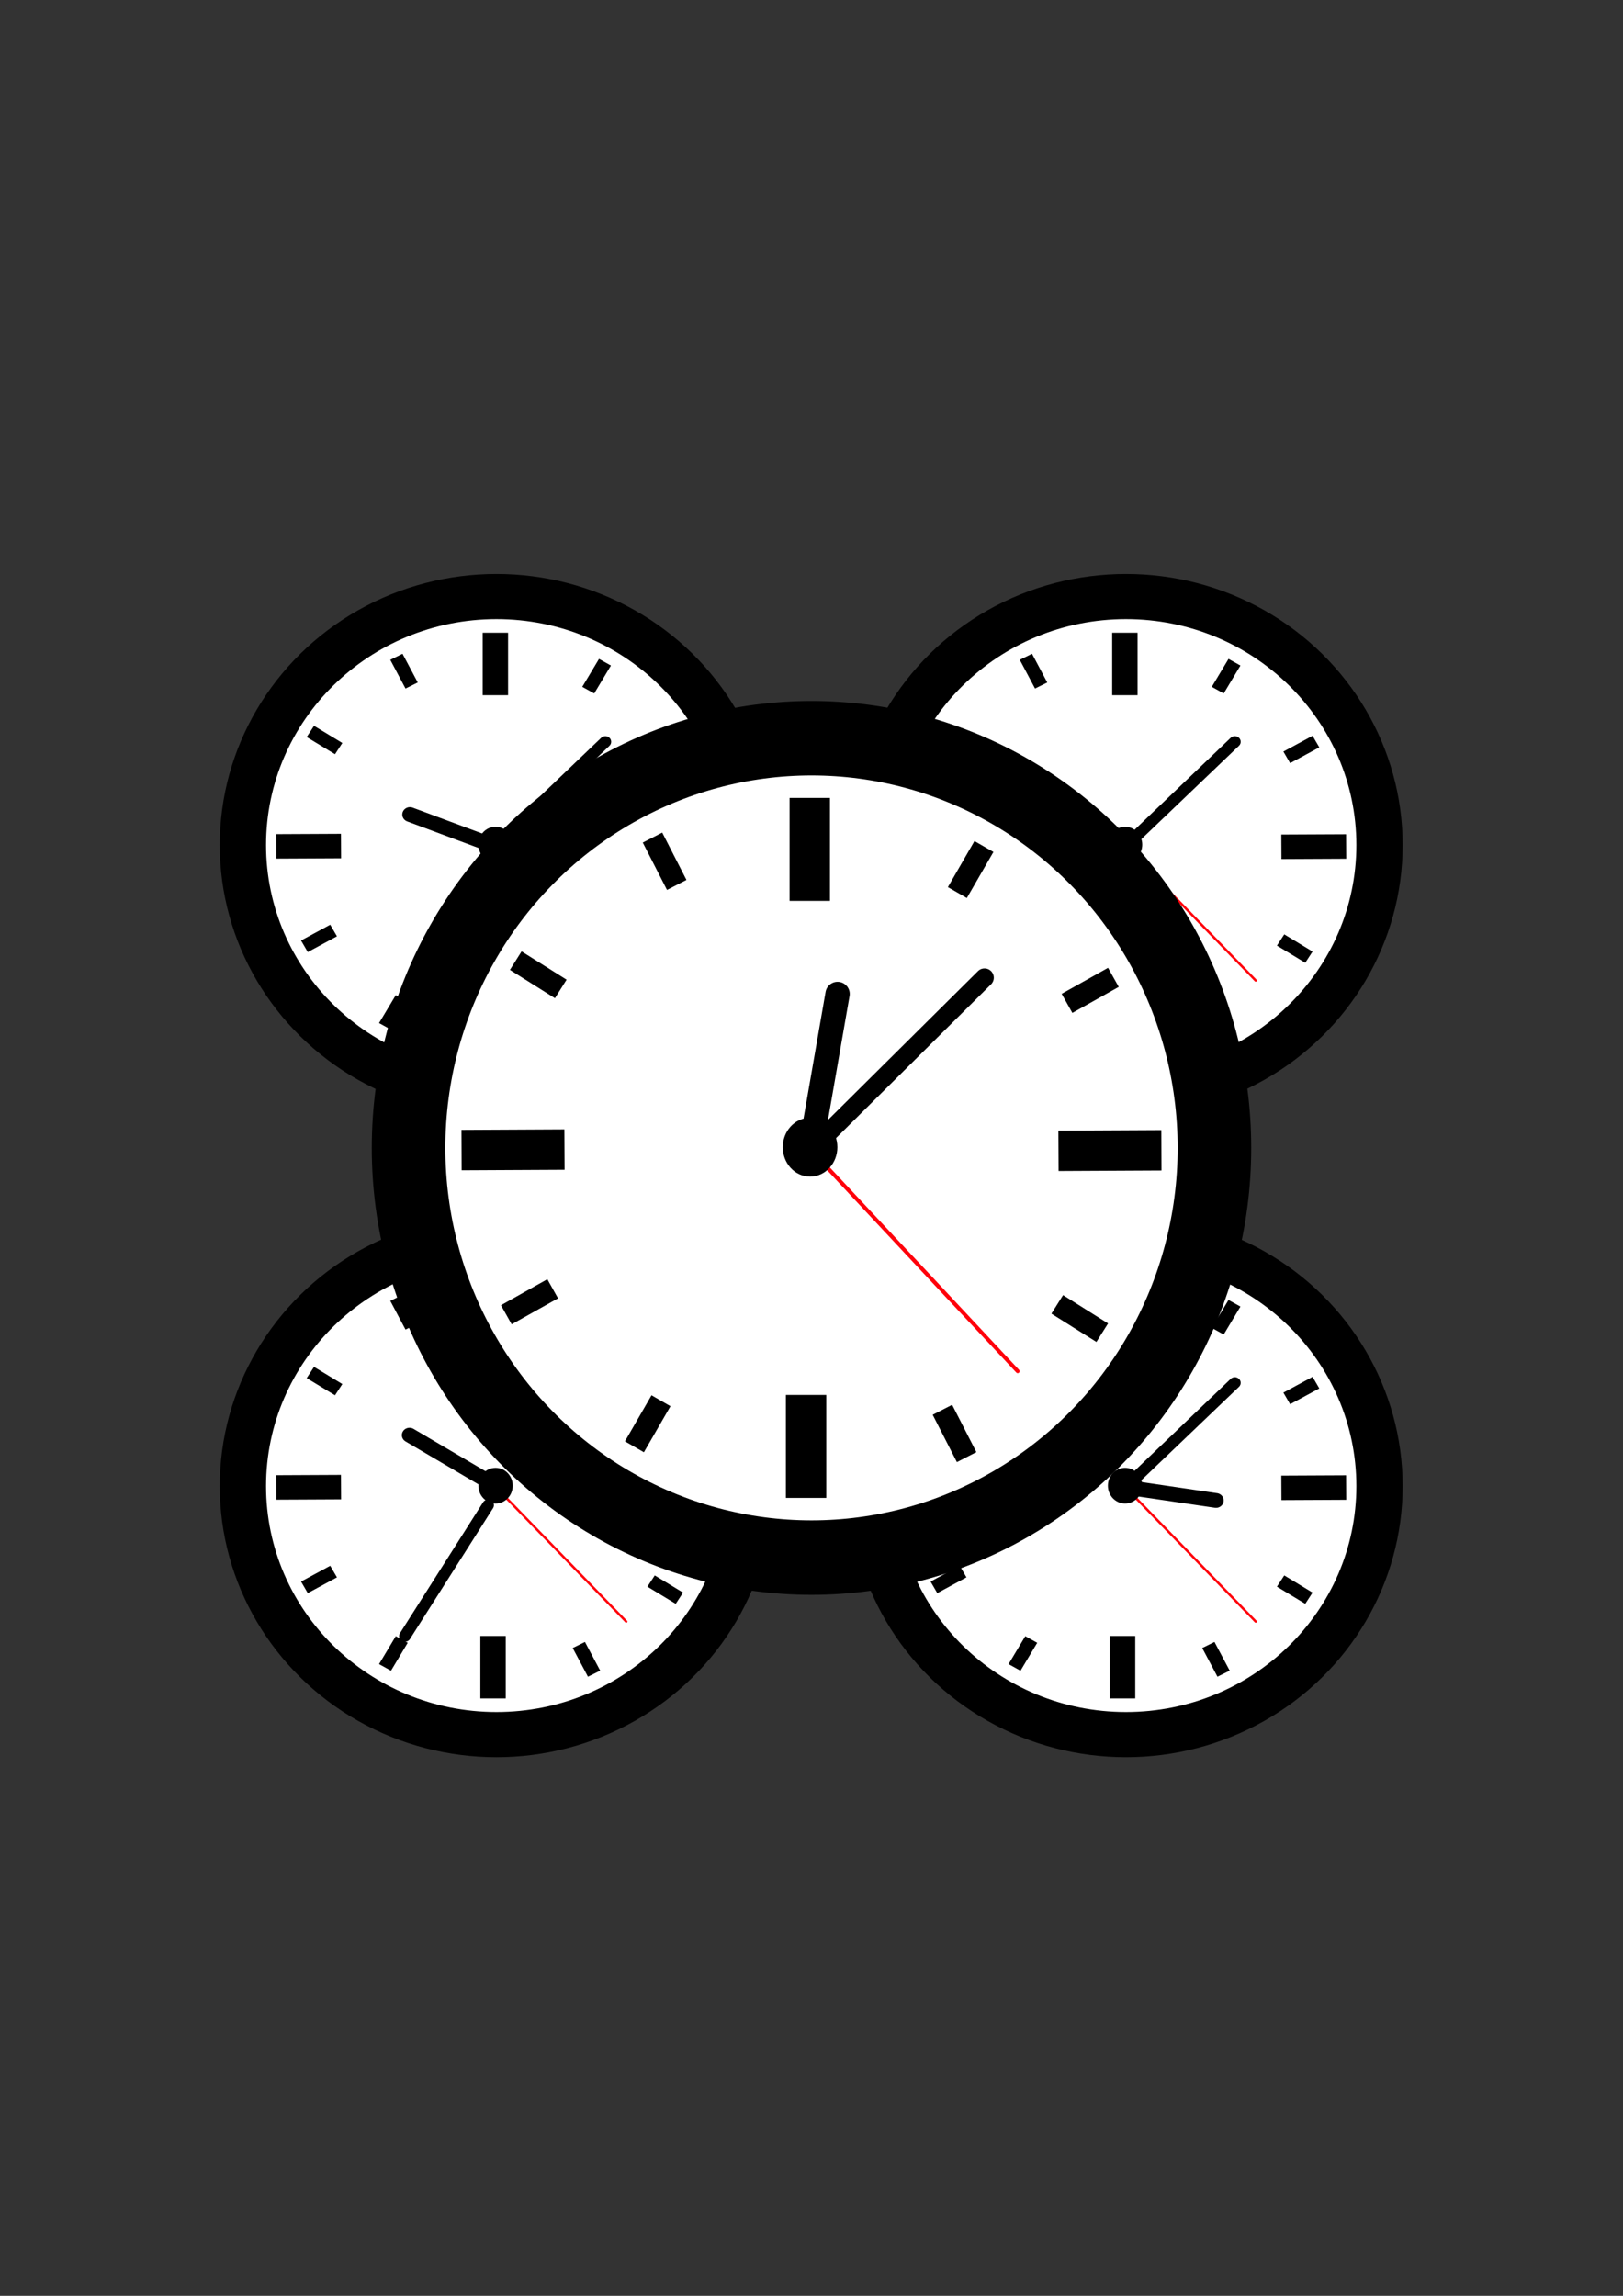 <?xml version="1.0" encoding="UTF-8" standalone="no"?>
<!-- Created with Inkscape (http://www.inkscape.org/) -->

<svg
   width="210mm"
   height="297mm"
   viewBox="0 0 210 297"
   version="1.1"
   id="svg1"
   xml:space="preserve"
   xmlns="http://www.w3.org/2000/svg"
   xmlns:svg="http://www.w3.org/2000/svg"><rect x="0" y="0" width="210" height="297" fill="#333333" stroke="none"/><defs
     id="defs1" /><g
     id="layer2"><g
       id="g9"
       transform="matrix(0.862,0,0,0.831,11.198,30.55)"
       style="display:inline"><g
         id="g8-1-4"
         transform="matrix(0.73,0,0,0.73,-15.577,84.838)"><ellipse
           style="fill:#000000;stroke:#000000;stroke-width:2.881"
           id="path1-82-2"
           cx="105.625"
           cy="150.34"
           rx="55.455"
           ry="56.375" /><ellipse
           style="fill:#ffffff;fill-opacity:1;stroke:#000000;stroke-width:2.527"
           id="path1-4-66-5"
           cx="105.625"
           cy="150.34"
           rx="48.639"
           ry="49.446" /><g
           id="g7-03-8"
           transform="translate(-1.142,1.13)"><rect
             style="fill:#ffffff;fill-opacity:1;stroke:#000000;stroke-width:2.646"
             id="rect1-80-6"
             width="2.576"
             height="10.673"
             x="105.257"
             y="105.257" /><rect
             style="fill:#ffffff;fill-opacity:1;stroke:#000000;stroke-width:2.646"
             id="rect1-7-1-2"
             width="2.576"
             height="10.673"
             x="104.777"
             y="182.491" /><rect
             style="fill:#ffffff;fill-opacity:1;stroke:#000000;stroke-width:2.646"
             id="rect1-2-2-6"
             width="2.576"
             height="10.673"
             x="148.988"
             y="-149.971"
             transform="rotate(89.714)" /><rect
             style="fill:#ffffff;fill-opacity:1;stroke:#000000;stroke-width:2.646"
             id="rect1-7-7-50-5"
             width="2.576"
             height="10.673"
             x="148.509"
             y="-72.737"
             transform="rotate(89.714)" /><rect
             style="fill:#ffffff;fill-opacity:1;stroke:#000000;stroke-width:2.646"
             id="rect2-9-3"
             width="0.184"
             height="4.232"
             x="166.805"
             y="32.238"
             transform="rotate(30)" /><rect
             style="fill:#ffffff;fill-opacity:1;stroke:#000000;stroke-width:2.646"
             id="rect2-3-4-9"
             width="0.184"
             height="4.232"
             x="166.465"
             y="115.223"
             transform="rotate(30)" /><rect
             style="fill:#ffffff;fill-opacity:1;stroke:#000000;stroke-width:2.646"
             id="rect2-5-7-2"
             width="0.184"
             height="4.232"
             x="182.131"
             y="-63.69"
             transform="rotate(60.72)" /><rect
             style="fill:#ffffff;fill-opacity:1;stroke:#000000;stroke-width:2.646"
             id="rect2-3-7-8-4"
             width="0.184"
             height="4.232"
             x="181.79"
             y="19.295"
             transform="rotate(60.72)" /><rect
             style="fill:#ffffff;fill-opacity:1;stroke:#000000;stroke-width:2.646"
             id="rect2-7-3-6"
             width="0.184"
             height="4.232"
             x="69.567"
             y="-213.069"
             transform="rotate(122.171)" /><rect
             style="fill:#ffffff;fill-opacity:1;stroke:#000000;stroke-width:2.646"
             id="rect2-3-9-5-1"
             width="0.184"
             height="4.232"
             x="69.227"
             y="-130.085"
             transform="rotate(122.171)" /><rect
             style="fill:#ffffff;fill-opacity:1;stroke:#000000;stroke-width:2.646"
             id="rect2-5-4-12-8"
             width="0.184"
             height="4.232"
             x="-26.777"
             y="-224.901"
             transform="rotate(152.891)" /><rect
             style="fill:#ffffff;fill-opacity:1;stroke:#000000;stroke-width:2.646"
             id="rect2-3-7-3-0-2"
             width="0.184"
             height="4.232"
             x="-27.117"
             y="-141.916"
             transform="rotate(152.891)" /></g><g
           id="g6-8-1"
           transform="translate(-0.736,0.552)"><path
             style="fill:#000000;fill-opacity:1;stroke:#000000;stroke-width:3.146;stroke-linecap:round;stroke-dasharray:none"
             d="M 104.663,148.794 88.484,138.92"
             id="path4-1-1" /><path
             style="fill:#000000;fill-opacity:1;stroke:#000000;stroke-width:2.402;stroke-linecap:round;stroke-dasharray:none"
             d="M 104.639,153.857 87.542,181.785"
             id="path5-6-9" /><path
             style="fill:#ff0000;fill-opacity:1;stroke:#ff000b;stroke-width:0.5;stroke-linecap:round;stroke-dasharray:none;stroke-opacity:1"
             d="m 106.545,150.34 26.498,28.338"
             id="path6-40-7" /><ellipse
             style="fill:#000000;fill-opacity:1;stroke:#000000;stroke-width:2.646"
             id="path3-61-6"
             cx="106.177"
             cy="149.696"
             rx="2.208"
             ry="2.484" /></g></g><g
         id="g8-1-4-2"
         transform="matrix(0.73,0,0,0.73,78.915,84.838)"><ellipse
           style="fill:#000000;stroke:#000000;stroke-width:2.881"
           id="path1-82-2-0"
           cx="105.625"
           cy="150.34"
           rx="55.455"
           ry="56.375" /><ellipse
           style="fill:#ffffff;fill-opacity:1;stroke:#000000;stroke-width:2.527"
           id="path1-4-66-5-0"
           cx="105.625"
           cy="150.34"
           rx="48.639"
           ry="49.446" /><g
           id="g7-03-8-3"
           transform="translate(-1.142,1.13)"><rect
             style="fill:#ffffff;fill-opacity:1;stroke:#000000;stroke-width:2.646"
             id="rect1-80-6-9"
             width="2.576"
             height="10.673"
             x="105.257"
             y="105.257" /><rect
             style="fill:#ffffff;fill-opacity:1;stroke:#000000;stroke-width:2.646"
             id="rect1-7-1-2-1"
             width="2.576"
             height="10.673"
             x="104.777"
             y="182.491" /><rect
             style="fill:#ffffff;fill-opacity:1;stroke:#000000;stroke-width:2.646"
             id="rect1-2-2-6-8"
             width="2.576"
             height="10.673"
             x="148.988"
             y="-149.971"
             transform="rotate(89.714)" /><rect
             style="fill:#ffffff;fill-opacity:1;stroke:#000000;stroke-width:2.646"
             id="rect1-7-7-50-5-1"
             width="2.576"
             height="10.673"
             x="148.509"
             y="-72.737"
             transform="rotate(89.714)" /><rect
             style="fill:#ffffff;fill-opacity:1;stroke:#000000;stroke-width:2.646"
             id="rect2-9-3-9"
             width="0.184"
             height="4.232"
             x="166.805"
             y="32.238"
             transform="rotate(30)" /><rect
             style="fill:#ffffff;fill-opacity:1;stroke:#000000;stroke-width:2.646"
             id="rect2-3-4-9-5"
             width="0.184"
             height="4.232"
             x="166.465"
             y="115.223"
             transform="rotate(30)" /><rect
             style="fill:#ffffff;fill-opacity:1;stroke:#000000;stroke-width:2.646"
             id="rect2-5-7-2-3"
             width="0.184"
             height="4.232"
             x="182.131"
             y="-63.69"
             transform="rotate(60.72)" /><rect
             style="fill:#ffffff;fill-opacity:1;stroke:#000000;stroke-width:2.646"
             id="rect2-3-7-8-4-2"
             width="0.184"
             height="4.232"
             x="181.79"
             y="19.295"
             transform="rotate(60.72)" /><rect
             style="fill:#ffffff;fill-opacity:1;stroke:#000000;stroke-width:2.646"
             id="rect2-7-3-6-5"
             width="0.184"
             height="4.232"
             x="69.567"
             y="-213.069"
             transform="rotate(122.171)" /><rect
             style="fill:#ffffff;fill-opacity:1;stroke:#000000;stroke-width:2.646"
             id="rect2-3-9-5-1-2"
             width="0.184"
             height="4.232"
             x="69.227"
             y="-130.085"
             transform="rotate(122.171)" /><rect
             style="fill:#ffffff;fill-opacity:1;stroke:#000000;stroke-width:2.646"
             id="rect2-5-4-12-8-5"
             width="0.184"
             height="4.232"
             x="-26.777"
             y="-224.901"
             transform="rotate(152.891)" /><rect
             style="fill:#ffffff;fill-opacity:1;stroke:#000000;stroke-width:2.646"
             id="rect2-3-7-3-0-2-8"
             width="0.184"
             height="4.232"
             x="-27.117"
             y="-141.916"
             transform="rotate(152.891)" /></g><g
           id="g6-8-1-6"
           transform="translate(-0.736,0.552)"><path
             style="fill:#000000;fill-opacity:1;stroke:#000000;stroke-width:3.146;stroke-linecap:round;stroke-dasharray:none"
             d="m 106.138,149.986 18.737,2.864"
             id="path4-1-1-7" /><path
             style="fill:#000000;fill-opacity:1;stroke:#000000;stroke-width:2.402;stroke-linecap:round;stroke-dasharray:none"
             d="M 105.502,150.83 128.749,127.768"
             id="path5-6-9-7" /><path
             style="fill:#ff0000;fill-opacity:1;stroke:#ff000b;stroke-width:0.5;stroke-linecap:round;stroke-dasharray:none;stroke-opacity:1"
             d="m 106.545,150.34 26.498,28.338"
             id="path6-40-7-2" /><ellipse
             style="fill:#000000;fill-opacity:1;stroke:#000000;stroke-width:2.646"
             id="path3-61-6-2"
             cx="106.177"
             cy="149.696"
             rx="2.208"
             ry="2.484" /></g></g><g
         id="g8-1-4-9"
         transform="matrix(0.73,0,0,0.73,-15.577,-14.958)"><ellipse
           style="fill:#000000;stroke:#000000;stroke-width:2.881"
           id="path1-82-2-6"
           cx="105.625"
           cy="150.34"
           rx="55.455"
           ry="56.375" /><ellipse
           style="fill:#ffffff;fill-opacity:1;stroke:#000000;stroke-width:2.527"
           id="path1-4-66-5-9"
           cx="105.625"
           cy="150.34"
           rx="48.639"
           ry="49.446" /><g
           id="g7-03-8-8"
           transform="translate(-1.142,1.13)"><rect
             style="fill:#ffffff;fill-opacity:1;stroke:#000000;stroke-width:2.646"
             id="rect1-80-6-2"
             width="2.576"
             height="10.673"
             x="105.257"
             y="105.257" /><rect
             style="fill:#ffffff;fill-opacity:1;stroke:#000000;stroke-width:2.646"
             id="rect1-7-1-2-5"
             width="2.576"
             height="10.673"
             x="104.777"
             y="182.491" /><rect
             style="fill:#ffffff;fill-opacity:1;stroke:#000000;stroke-width:2.646"
             id="rect1-2-2-6-5"
             width="2.576"
             height="10.673"
             x="148.988"
             y="-149.971"
             transform="rotate(89.714)" /><rect
             style="fill:#ffffff;fill-opacity:1;stroke:#000000;stroke-width:2.646"
             id="rect1-7-7-50-5-4"
             width="2.576"
             height="10.673"
             x="148.509"
             y="-72.737"
             transform="rotate(89.714)" /><rect
             style="fill:#ffffff;fill-opacity:1;stroke:#000000;stroke-width:2.646"
             id="rect2-9-3-91"
             width="0.184"
             height="4.232"
             x="166.805"
             y="32.238"
             transform="rotate(30)" /><rect
             style="fill:#ffffff;fill-opacity:1;stroke:#000000;stroke-width:2.646"
             id="rect2-3-4-9-2"
             width="0.184"
             height="4.232"
             x="166.465"
             y="115.223"
             transform="rotate(30)" /><rect
             style="fill:#ffffff;fill-opacity:1;stroke:#000000;stroke-width:2.646"
             id="rect2-5-7-2-5"
             width="0.184"
             height="4.232"
             x="182.131"
             y="-63.69"
             transform="rotate(60.72)" /><rect
             style="fill:#ffffff;fill-opacity:1;stroke:#000000;stroke-width:2.646"
             id="rect2-3-7-8-4-0"
             width="0.184"
             height="4.232"
             x="181.79"
             y="19.295"
             transform="rotate(60.72)" /><rect
             style="fill:#ffffff;fill-opacity:1;stroke:#000000;stroke-width:2.646"
             id="rect2-7-3-6-8"
             width="0.184"
             height="4.232"
             x="69.567"
             y="-213.069"
             transform="rotate(122.171)" /><rect
             style="fill:#ffffff;fill-opacity:1;stroke:#000000;stroke-width:2.646"
             id="rect2-3-9-5-1-3"
             width="0.184"
             height="4.232"
             x="69.227"
             y="-130.085"
             transform="rotate(122.171)" /><rect
             style="fill:#ffffff;fill-opacity:1;stroke:#000000;stroke-width:2.646"
             id="rect2-5-4-12-8-9"
             width="0.184"
             height="4.232"
             x="-26.777"
             y="-224.901"
             transform="rotate(152.891)" /><rect
             style="fill:#ffffff;fill-opacity:1;stroke:#000000;stroke-width:2.646"
             id="rect2-3-7-3-0-2-3"
             width="0.184"
             height="4.232"
             x="-27.117"
             y="-141.916"
             transform="rotate(152.891)" /></g><g
           id="g6-8-1-9"
           transform="translate(-0.736,0.552)"><path
             style="fill:#000000;fill-opacity:1;stroke:#000000;stroke-width:3.146;stroke-linecap:round;stroke-dasharray:none"
             d="M 106.254,150.107 88.572,143.281"
             id="path4-1-1-6" /><path
             style="fill:#000000;fill-opacity:1;stroke:#000000;stroke-width:2.402;stroke-linecap:round;stroke-dasharray:none"
             d="M 105.502,150.83 128.749,127.768"
             id="path5-6-9-79" /><path
             style="fill:#ff0000;fill-opacity:1;stroke:#ff000b;stroke-width:0.5;stroke-linecap:round;stroke-dasharray:none;stroke-opacity:1"
             d="m 106.545,150.34 26.498,28.338"
             id="path6-40-7-9" /><ellipse
             style="fill:#000000;fill-opacity:1;stroke:#000000;stroke-width:2.646"
             id="path3-61-6-7"
             cx="106.177"
             cy="149.696"
             rx="2.208"
             ry="2.484" /></g></g><g
         id="g8-1-4-2-6"
         transform="matrix(0.73,0,0,0.73,78.915,-14.958)"><ellipse
           style="fill:#000000;stroke:#000000;stroke-width:2.881"
           id="path1-82-2-0-9"
           cx="105.625"
           cy="150.34"
           rx="55.455"
           ry="56.375" /><ellipse
           style="fill:#ffffff;fill-opacity:1;stroke:#000000;stroke-width:2.527"
           id="path1-4-66-5-0-3"
           cx="105.625"
           cy="150.34"
           rx="48.639"
           ry="49.446" /><g
           id="g7-03-8-3-5"
           transform="translate(-1.142,1.13)"><rect
             style="fill:#ffffff;fill-opacity:1;stroke:#000000;stroke-width:2.646"
             id="rect1-80-6-9-7"
             width="2.576"
             height="10.673"
             x="105.257"
             y="105.257" /><rect
             style="fill:#ffffff;fill-opacity:1;stroke:#000000;stroke-width:2.646"
             id="rect1-7-1-2-1-6"
             width="2.576"
             height="10.673"
             x="104.777"
             y="182.491" /><rect
             style="fill:#ffffff;fill-opacity:1;stroke:#000000;stroke-width:2.646"
             id="rect1-2-2-6-8-6"
             width="2.576"
             height="10.673"
             x="148.988"
             y="-149.971"
             transform="rotate(89.714)" /><rect
             style="fill:#ffffff;fill-opacity:1;stroke:#000000;stroke-width:2.646"
             id="rect1-7-7-50-5-1-5"
             width="2.576"
             height="10.673"
             x="148.509"
             y="-72.737"
             transform="rotate(89.714)" /><rect
             style="fill:#ffffff;fill-opacity:1;stroke:#000000;stroke-width:2.646"
             id="rect2-9-3-9-8"
             width="0.184"
             height="4.232"
             x="166.805"
             y="32.238"
             transform="rotate(30)" /><rect
             style="fill:#ffffff;fill-opacity:1;stroke:#000000;stroke-width:2.646"
             id="rect2-3-4-9-5-2"
             width="0.184"
             height="4.232"
             x="166.465"
             y="115.223"
             transform="rotate(30)" /><rect
             style="fill:#ffffff;fill-opacity:1;stroke:#000000;stroke-width:2.646"
             id="rect2-5-7-2-3-5"
             width="0.184"
             height="4.232"
             x="182.131"
             y="-63.69"
             transform="rotate(60.72)" /><rect
             style="fill:#ffffff;fill-opacity:1;stroke:#000000;stroke-width:2.646"
             id="rect2-3-7-8-4-2-4"
             width="0.184"
             height="4.232"
             x="181.79"
             y="19.295"
             transform="rotate(60.72)" /><rect
             style="fill:#ffffff;fill-opacity:1;stroke:#000000;stroke-width:2.646"
             id="rect2-7-3-6-5-4"
             width="0.184"
             height="4.232"
             x="69.567"
             y="-213.069"
             transform="rotate(122.171)" /><rect
             style="fill:#ffffff;fill-opacity:1;stroke:#000000;stroke-width:2.646"
             id="rect2-3-9-5-1-2-1"
             width="0.184"
             height="4.232"
             x="69.227"
             y="-130.085"
             transform="rotate(122.171)" /><rect
             style="fill:#ffffff;fill-opacity:1;stroke:#000000;stroke-width:2.646"
             id="rect2-5-4-12-8-5-6"
             width="0.184"
             height="4.232"
             x="-26.777"
             y="-224.901"
             transform="rotate(152.891)" /><rect
             style="fill:#ffffff;fill-opacity:1;stroke:#000000;stroke-width:2.646"
             id="rect2-3-7-3-0-2-8-1"
             width="0.184"
             height="4.232"
             x="-27.117"
             y="-141.916"
             transform="rotate(152.891)" /></g><g
           id="g6-8-1-6-6"
           transform="translate(-0.736,0.552)"><path
             style="fill:#000000;fill-opacity:1;stroke:#000000;stroke-width:3.146;stroke-linecap:round;stroke-dasharray:none"
             d="M 106.349,149.964 90.617,160.537"
             id="path4-1-1-7-3" /><path
             style="fill:#000000;fill-opacity:1;stroke:#000000;stroke-width:2.402;stroke-linecap:round;stroke-dasharray:none"
             d="M 105.502,150.83 128.749,127.768"
             id="path5-6-9-7-3" /><path
             style="fill:#ff0000;fill-opacity:1;stroke:#ff000b;stroke-width:0.5;stroke-linecap:round;stroke-dasharray:none;stroke-opacity:1"
             d="m 106.545,150.34 26.498,28.338"
             id="path6-40-7-2-5" /><ellipse
             style="fill:#000000;fill-opacity:1;stroke:#000000;stroke-width:2.646"
             id="path3-61-6-2-5"
             cx="106.177"
             cy="149.696"
             rx="2.208"
             ry="2.484" /></g></g></g><g
       id="g8-1"
       transform="translate(-0.625,-1.84)"
       style="display:inline"><ellipse
         style="fill:#000000;stroke:#000000;stroke-width:2.881"
         id="path1-82"
         cx="105.625"
         cy="150.34"
         rx="55.455"
         ry="56.375" /><ellipse
         style="fill:#ffffff;fill-opacity:1;stroke:#000000;stroke-width:2.527"
         id="path1-4-66"
         cx="105.625"
         cy="150.34"
         rx="48.639"
         ry="49.446" /><g
         id="g7-03"
         transform="translate(-1.142,1.13)"><rect
           style="fill:#ffffff;fill-opacity:1;stroke:#000000;stroke-width:2.646"
           id="rect1-80"
           width="2.576"
           height="10.673"
           x="105.257"
           y="105.257" /><rect
           style="fill:#ffffff;fill-opacity:1;stroke:#000000;stroke-width:2.646"
           id="rect1-7-1"
           width="2.576"
           height="10.673"
           x="104.777"
           y="182.491" /><rect
           style="fill:#ffffff;fill-opacity:1;stroke:#000000;stroke-width:2.646"
           id="rect1-2-2"
           width="2.576"
           height="10.673"
           x="148.988"
           y="-149.971"
           transform="rotate(89.714)" /><rect
           style="fill:#ffffff;fill-opacity:1;stroke:#000000;stroke-width:2.646"
           id="rect1-7-7-50"
           width="2.576"
           height="10.673"
           x="148.509"
           y="-72.737"
           transform="rotate(89.714)" /><rect
           style="fill:#ffffff;fill-opacity:1;stroke:#000000;stroke-width:2.646"
           id="rect2-9"
           width="0.184"
           height="4.232"
           x="166.805"
           y="32.238"
           transform="rotate(30)" /><rect
           style="fill:#ffffff;fill-opacity:1;stroke:#000000;stroke-width:2.646"
           id="rect2-3-4"
           width="0.184"
           height="4.232"
           x="166.465"
           y="115.223"
           transform="rotate(30)" /><rect
           style="fill:#ffffff;fill-opacity:1;stroke:#000000;stroke-width:2.646"
           id="rect2-5-7"
           width="0.184"
           height="4.232"
           x="182.131"
           y="-63.69"
           transform="rotate(60.72)" /><rect
           style="fill:#ffffff;fill-opacity:1;stroke:#000000;stroke-width:2.646"
           id="rect2-3-7-8"
           width="0.184"
           height="4.232"
           x="181.79"
           y="19.295"
           transform="rotate(60.72)" /><rect
           style="fill:#ffffff;fill-opacity:1;stroke:#000000;stroke-width:2.646"
           id="rect2-7-3"
           width="0.184"
           height="4.232"
           x="69.567"
           y="-213.069"
           transform="rotate(122.171)" /><rect
           style="fill:#ffffff;fill-opacity:1;stroke:#000000;stroke-width:2.646"
           id="rect2-3-9-5"
           width="0.184"
           height="4.232"
           x="69.227"
           y="-130.085"
           transform="rotate(122.171)" /><rect
           style="fill:#ffffff;fill-opacity:1;stroke:#000000;stroke-width:2.646"
           id="rect2-5-4-12"
           width="0.184"
           height="4.232"
           x="-26.777"
           y="-224.901"
           transform="rotate(152.891)" /><rect
           style="fill:#ffffff;fill-opacity:1;stroke:#000000;stroke-width:2.646"
           id="rect2-3-7-3-0"
           width="0.184"
           height="4.232"
           x="-27.117"
           y="-141.916"
           transform="rotate(152.891)" /></g><g
         id="g6-8"
         transform="translate(-0.736,0.552)"><path
           style="fill:#000000;fill-opacity:1;stroke:#000000;stroke-width:3.146;stroke-linecap:round;stroke-dasharray:none"
           d="m 106.483,148.544 3.252,-18.673"
           id="path4-1" /><path
           style="fill:#000000;fill-opacity:1;stroke:#000000;stroke-width:2.402;stroke-linecap:round;stroke-dasharray:none"
           d="M 105.502,150.83 128.749,127.768"
           id="path5-6" /><path
           style="fill:#ff0000;fill-opacity:1;stroke:#ff000b;stroke-width:0.5;stroke-linecap:round;stroke-dasharray:none;stroke-opacity:1"
           d="m 106.545,150.34 26.498,28.338"
           id="path6-40" /><ellipse
           style="fill:#000000;fill-opacity:1;stroke:#000000;stroke-width:2.646"
           id="path3-61"
           cx="106.177"
           cy="149.696"
           rx="2.208"
           ry="2.484" /></g></g></g></svg>

